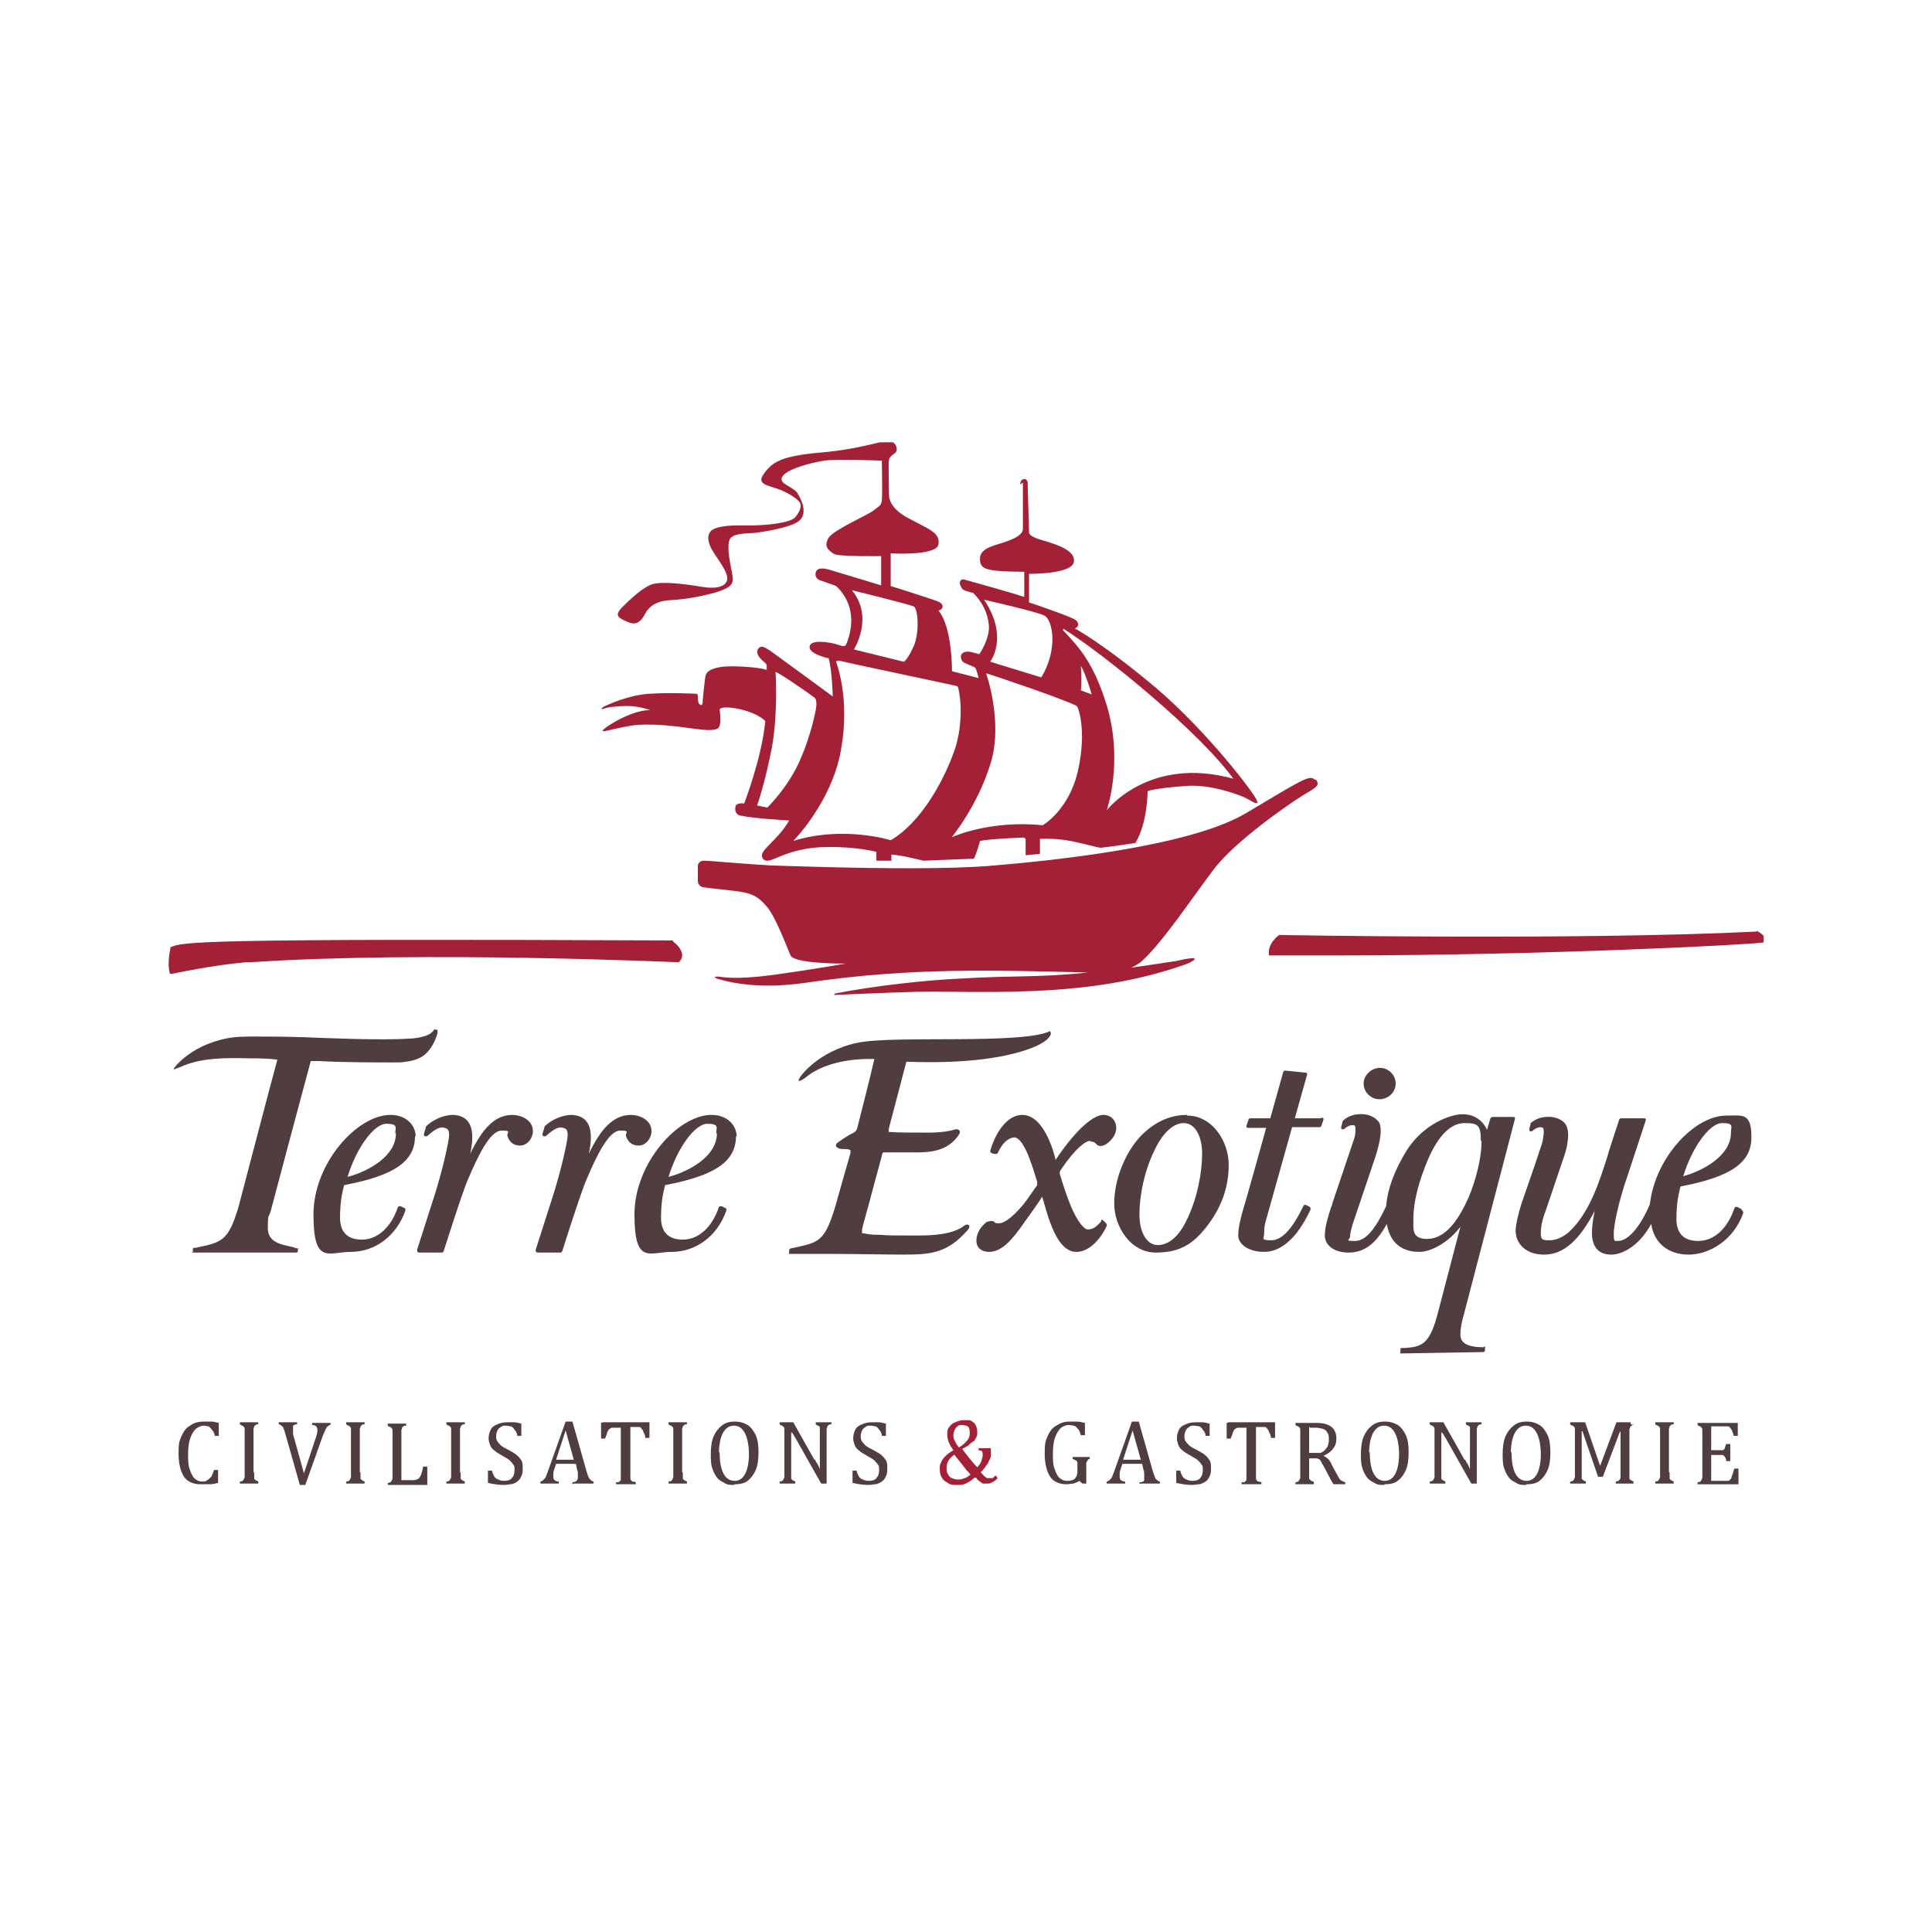 <?xml version="1.0" encoding="UTF-8"?>
<svg id="Calque_1" xmlns="http://www.w3.org/2000/svg" xmlns:xlink="http://www.w3.org/1999/xlink" version="1.1" viewBox="0 0 283.5 283.5">
  <!-- Generator: Adobe Illustrator 29.6.0, SVG Export Plug-In . SVG Version: 2.1.1 Build 207)  -->
  <defs>
    <style>
      .st0 {
        fill: none;
      }

      .st1 {
        fill: #4f3d40;
      }

      .st2 {
        clip-path: url(#clippath);
      }

      .st3 {
        fill: #a32036;
      }
    </style>
    <clipPath id="clippath">
      <rect class="st0" x="24.5" y="64.9" width="234.3" height="153"/>
    </clipPath>
  </defs>
  <g class="st2">
    <path class="st1" d="M32.1,208.9v1.8h-.6c0-.4-.2-.7-.4-.9-.2-.2-.3-.4-.5-.5-.2,0-.5-.1-.7-.1-.4,0-.8.2-1.2.5-.3.3-.6.8-.8,1.4-.2.6-.3,1.3-.3,2.2s0,1.6.2,2.2c.2.6.4,1.1.7,1.4.3.3.7.5,1.1.5s.6,0,.8-.2c.2-.1.4-.3.6-.5.1-.2.3-.6.4-1h.6v1.9c-.4.1-.8.2-1.2.2-.4,0-.9,0-1.4,0-1.1,0-1.9-.4-2.4-1.1-.5-.8-.8-1.9-.8-3.4s.1-1.8.4-2.5c.3-.7.7-1.3,1.3-1.6.5-.4,1.2-.6,2-.6s.7,0,1.1,0c.3,0,.7.1,1.1.2"/>
    <path class="st1" d="M37.3,216.1c0,.3,0,.5,0,.6,0,.1,0,.2,0,.3,0,0,.1.1.2.2,0,0,.2.1.4.2v.3h-2.7v-.3c.3,0,.4-.1.5-.2,0,0,.1-.2.2-.4,0-.2,0-.4,0-.7v-5.7c0-.3,0-.5,0-.7,0-.1,0-.2-.1-.3,0,0-.1-.1-.2-.2,0,0-.2,0-.4-.2v-.3h2.7v.3c-.2,0-.3,0-.4.1,0,0-.1.1-.2.2,0,0,0,.2-.1.3,0,.1,0,.4,0,.7v5.7Z"/>
    <path class="st1" d="M43.6,208.7v.3c-.2,0-.3,0-.4.1-.1,0-.2.1-.2.2,0,0,0,.2,0,.4s0,.3,0,.5c0,.2,0,.4.1.6l1.5,5.4,1.8-5.4c0,0,.4-1.1,0-1.5-.1-.1-.3-.2-.6-.2v-.3h2.7v.3c-.2,0-.3.1-.4.2-.1,0-.2.2-.3.4-.1.2-.2.5-.4.9l-2.6,7.3h-.8l-2.1-7.4c-.1-.4-.2-.7-.3-.9,0-.2-.2-.3-.3-.4,0,0-.2-.2-.4-.2v-.3h2.8Z"/>
    <path class="st1" d="M52.9,216.1c0,.3,0,.5,0,.6,0,.1,0,.2,0,.3,0,0,.1.1.2.2,0,0,.2.1.4.2v.3h-2.7v-.3c.3,0,.4-.1.5-.2,0,0,.1-.2.2-.4,0-.2,0-.4,0-.7v-5.7c0-.3,0-.5,0-.7,0-.1,0-.2-.1-.3,0,0-.1-.1-.2-.2,0,0-.2,0-.4-.2v-.3h2.7v.3c-.2,0-.3,0-.4.1,0,0-.1.1-.2.2,0,0,0,.2-.1.3,0,.1,0,.4,0,.7v5.7Z"/>
    <path class="st1" d="M58.8,217.2h1.7c.2,0,.7,0,1-.3.4-.5.5-1.3.6-1.7h.6v2.7h-5.8v-.3c.3,0,.4-.1.5-.2,0,0,.1-.2.2-.4,0-.2,0-.4,0-.7v-5.7c0-.3,0-.5,0-.7,0-.1,0-.2-.1-.3,0,0-.1-.1-.2-.2,0,0-.2,0-.4-.2v-.3h2.7v.3c-.2,0-.3,0-.4.1,0,0-.1,0-.2.2,0,0,0,.2-.1.3,0,.1,0,.4,0,.7v6.8Z"/>
    <path class="st1" d="M67.6,216.1c0,.3,0,.5,0,.6,0,.1,0,.2,0,.3,0,0,.1.1.2.2,0,0,.2.1.4.2v.3h-2.7v-.3c.3,0,.4-.1.5-.2,0,0,.1-.2.2-.4,0-.2,0-.4,0-.7v-5.7c0-.3,0-.5,0-.7,0-.1,0-.2-.1-.3,0,0-.1-.1-.2-.2,0,0-.2,0-.4-.2v-.3h2.7v.3c-.2,0-.3,0-.4.1,0,0-.1.1-.2.2,0,0,0,.2-.1.3,0,.1,0,.4,0,.7v5.7Z"/>
    <path class="st1" d="M72.2,215.7c0,.4.2.7.3.9.1.2.3.4.6.5.2.1.5.2.9.2s.9-.1,1.1-.4c.3-.3.4-.7.4-1.2s0-.6-.2-.8c-.1-.2-.3-.4-.5-.6-.2-.2-.6-.4-1.1-.7-.5-.3-.9-.5-1.2-.8-.3-.2-.5-.5-.6-.8-.1-.3-.2-.6-.2-.9,0-.5.1-.9.3-1.3.2-.4.5-.6,1-.8.4-.2.9-.3,1.5-.3s.6,0,.9,0c.3,0,.7.1,1.1.2v1.8h-.6c0-.4-.2-.7-.4-.9-.1-.2-.3-.4-.5-.5-.2,0-.5-.1-.8-.1s-.5,0-.7.2c-.2.1-.4.3-.5.5-.1.2-.2.5-.2.8s0,.6.2.8c.1.2.3.4.5.6.2.2.6.4,1,.6.5.3,1,.5,1.3.8.3.2.5.5.7.8.2.3.2.7.2,1.1s0,.9-.2,1.2c-.1.3-.3.6-.6.8-.2.2-.5.3-.9.4-.3,0-.7.1-1.1.1-.7,0-1.4-.1-2.3-.3v-1.8h.6Z"/>
    <path class="st1" d="M81.6,214.2h2.6l-1.2-4.3-1.4,4.3ZM84,217.8v-.3c.6,0,.8-.4.8-.7,0-.1,0-.3,0-.5,0-.2,0-.4-.1-.6l-.2-.9h-2.9l-.2.6c-.1.3-.2.6-.2.7,0,.2,0,.3,0,.5,0,.3,0,.5.2.6.1.1.3.2.6.2v.3h-2.7v-.3c.2,0,.4-.2.6-.4.2-.2.3-.6.5-1.1l2.6-7.3h1l2.1,7.4c.2.8.4,1,.6,1.2.1.1.3.2.4.2v.3h-2.9Z"/>
    <path class="st1" d="M88.5,208.7h6.8v2.3h-.6c0-.4-.2-.7-.3-.9,0-.2-.2-.4-.3-.5,0-.1-.2-.2-.3-.2-.1,0-.3,0-.5,0h-.8v6.8c0,.3,0,.5,0,.6,0,.2,0,.3.1.4,0,0,.1.2.2.2,0,0,.2,0,.5.1v.3h-2.9v-.3c.1,0,.2,0,.3,0,0,0,.2,0,.2-.1,0,0,.1-.1.2-.2,0,0,0-.2,0-.3,0-.1,0-.3,0-.6v-6.8h-.8c-.2,0-.4,0-.5,0-.1,0-.2.1-.4.2-.1.1-.2.3-.3.5,0,.2-.2.5-.3.9h-.6v-2.3Z"/>
    <path class="st1" d="M100.2,216.1c0,.3,0,.5,0,.6,0,.1,0,.2,0,.3,0,0,.1.1.2.2,0,0,.2.1.4.2v.3h-2.7v-.3c.3,0,.4-.1.5-.2,0,0,.1-.2.2-.4,0-.2,0-.4,0-.7v-5.7c0-.3,0-.5,0-.7,0-.1,0-.2-.1-.3,0,0-.1-.1-.2-.2,0,0-.2,0-.4-.2v-.3h2.7v.3c-.2,0-.3,0-.4.1,0,0-.1.1-.2.2,0,0,0,.2-.1.3,0,.1,0,.4,0,.7v5.7Z"/>
    <path class="st1" d="M105.6,213.1c0,1.4.2,4.2,2.2,4.2s2.1-3.1,2.1-3.9-.1-4.2-2.2-4.2-2.2,3.3-2.2,3.9M107.7,217.9c-.5,0-1,0-1.4-.3-.4-.2-.8-.4-1.1-.8-.3-.4-.5-.8-.7-1.4-.2-.6-.2-1.3-.2-2.1s.1-1.8.4-2.5c.3-.7.7-1.2,1.2-1.6.5-.4,1.1-.6,1.9-.6s1.4.2,1.9.5c.5.3.9.9,1.2,1.5.3.7.4,1.5.4,2.5s-.1,1.9-.4,2.6c-.3.7-.7,1.2-1.2,1.6-.5.4-1.2.5-1.9.5"/>
    <path class="st1" d="M201,213.1c0,1.4.2,4.2,2.2,4.2s2.1-3.1,2.1-3.9-.1-4.2-2.2-4.2-2.2,3.3-2.2,3.9M203.1,217.9c-.5,0-1,0-1.4-.3-.4-.2-.8-.4-1.1-.8-.3-.4-.5-.8-.7-1.4-.2-.6-.2-1.3-.2-2.1s.1-1.8.4-2.5c.3-.7.7-1.2,1.2-1.6.5-.4,1.1-.6,1.9-.6s1.4.2,1.9.5c.5.3.9.9,1.2,1.5.3.7.4,1.5.4,2.5s-.1,1.9-.4,2.6c-.3.7-.7,1.2-1.2,1.6-.5.4-1.2.5-1.9.5"/>
    <path class="st1" d="M221.8,213.1c0,1.4.2,4.2,2.2,4.2s2.1-3.1,2.1-3.9-.1-4.2-2.2-4.2-2.2,3.3-2.2,3.9M223.9,217.9c-.5,0-1,0-1.4-.3-.4-.2-.8-.4-1.1-.8-.3-.4-.5-.8-.7-1.4-.2-.6-.2-1.3-.2-2.1s.1-1.8.4-2.5c.3-.7.7-1.2,1.2-1.6.5-.4,1.1-.6,1.9-.6s1.4.2,1.9.5c.5.3.9.9,1.2,1.5.3.7.4,1.5.4,2.5s-.1,1.9-.4,2.6c-.3.7-.7,1.2-1.2,1.6-.5.4-1.2.5-1.9.5"/>
    <path class="st1" d="M119.6,214.2c.1.3.3.5.4.7.1.2.2.4.3.7h0c0-.3,0-.8,0-1.6,0-.8,0-1.5,0-2.2v-1.4c0-.3,0-.5,0-.7,0-.1,0-.2,0-.3,0,0-.1-.1-.2-.2,0,0-.2,0-.4-.2v-.3h2.3v.3c-.2,0-.3,0-.4.1,0,0-.1.1-.2.2,0,0,0,.2-.1.3,0,.1,0,.4,0,.7v7.4h-.8l-3.5-6.2c-.2-.4-.4-.7-.5-.8,0-.2-.2-.3-.3-.5h-.1c0,.3,0,1,0,1.8,0,.9,0,1.8,0,2.7v1.4c0,.3,0,.5,0,.6,0,.1,0,.2,0,.3,0,0,.1.1.2.2,0,0,.2.1.4.2v.3h-2.3v-.3c.3,0,.4-.1.5-.2,0,0,.1-.2.2-.4,0-.2,0-.4,0-.7v-5.7c0-.3,0-.5,0-.7,0-.1,0-.2-.1-.3,0,0-.1-.1-.2-.2,0,0-.2,0-.4-.2v-.3h2l3.1,5.5Z"/>
    <path class="st1" d="M125.7,215.7c0,.4.2.7.3.9.1.2.3.4.6.5.2.1.5.2.9.2s.9-.1,1.1-.4c.3-.3.4-.7.4-1.2s0-.6-.2-.8c-.1-.2-.3-.4-.5-.6-.2-.2-.6-.4-1.1-.7-.5-.3-.9-.5-1.2-.8-.3-.2-.5-.5-.6-.8-.1-.3-.2-.6-.2-.9,0-.5.1-.9.3-1.3.2-.4.5-.6,1-.8.4-.2.9-.3,1.5-.3s.6,0,.9,0c.3,0,.7.1,1.1.2v1.8h-.6c0-.4-.2-.7-.4-.9-.1-.2-.3-.4-.5-.5-.2,0-.5-.1-.8-.1s-.5,0-.7.2c-.2.1-.4.3-.5.5-.1.2-.2.5-.2.8s0,.6.2.8c.1.2.3.4.5.6.2.2.6.4,1,.6.5.3,1,.5,1.3.8.3.2.5.5.7.8.2.3.2.7.2,1.1s0,.9-.2,1.2c-.1.3-.3.6-.6.8s-.5.3-.9.4c-.3,0-.7.1-1.1.1-.7,0-1.4-.1-2.3-.3v-1.8h.6Z"/>
    <path class="st3" d="M140.7,212.4c.5-.3.9-.6,1.2-1,.3-.3.4-.7.4-1.1s0-.5-.1-.7c0-.2-.2-.3-.4-.4-.2,0-.4-.1-.6-.1s-.5,0-.7.2c-.2.1-.3.3-.4.5-.1.2-.2.5-.2.8s0,.5.2.8c.1.3.3.6.6,1M140.1,213.4c-.4.3-.7.6-.9.9-.2.3-.3.7-.3,1.1s0,.7.2.9c.1.3.3.5.6.6.2.1.5.2.8.2s.7,0,1-.2c.3,0,.6-.3.9-.5-.1-.2-.3-.4-.6-.7l-1-1.3c-.2-.2-.3-.4-.5-.6l-.3-.4ZM142.9,216.9c-.4.4-.8.6-1.2.8-.4.2-.8.2-1.3.2s-1,0-1.3-.3c-.4-.2-.7-.4-.9-.8-.2-.3-.3-.7-.3-1.2s0-.7.2-1c.1-.3.3-.6.6-.9.3-.3.7-.6,1.2-.9-.3-.4-.5-.8-.7-1.2-.1-.3-.2-.7-.2-1.1s0-.8.3-1.1c.2-.3.5-.6.9-.7.4-.2.8-.3,1.2-.3s.5,0,.8,0c.2,0,.5.2.6.3.2.1.3.3.4.5.1.2.2.5.2.8s0,.3,0,.4c0,.1,0,.3-.1.4,0,.1-.1.2-.2.4,0,.1-.2.3-.4.4-.2.1-.4.3-.6.5-.3.2-.5.3-.9.5.2.3.5.7.9,1.2.4.5.8,1,1.3,1.5.3-.3.5-.6.6-.9.1-.3.2-.6.2-.9s0-.4-.1-.5c0-.1-.3-.2-.5-.2v-.3h1.8v.3c0,0,0,.2,0,.4,0,.1,0,.3,0,.4,0,.1,0,.2-.1.4,0,.1-.1.2-.2.4,0,.1-.1.3-.2.4,0,.1-.2.2-.3.4,0,.1-.2.3-.3.4-.1.1-.2.3-.4.4.2.3.4.4.5.6.2.1.3.2.4.3.1,0,.2,0,.4,0s.2,0,.4,0c.1,0,.3-.2.5-.4l.3.4c-.3.3-.5.5-.8.6-.3.2-.5.2-.8.2s-.4,0-.5,0c-.2,0-.3-.2-.5-.3-.2-.1-.4-.3-.6-.6"/>
    <path class="st1" d="M159.4,217.7h-.5c0,.1-.5-.4-.5-.4-.3.2-.6.3-.9.4-.3,0-.6.1-1,.1-1.1,0-1.9-.4-2.4-1.1-.5-.8-.8-1.9-.8-3.4s.1-1.8.4-2.5c.3-.7.7-1.3,1.3-1.6.6-.4,1.2-.6,1.9-.6s.8,0,1.1,0c.4,0,.8.1,1.2.2v1.8h-.6c-.1-.4-.2-.7-.4-.9-.2-.2-.3-.4-.6-.5-.2,0-.5-.1-.8-.1s-.9.2-1.2.5c-.3.3-.6.8-.8,1.4-.2.6-.3,1.3-.3,2.2s0,1.6.2,2.2c.2.6.4,1.1.7,1.4.3.3.7.5,1.2.5s.9-.1,1.1-.3c.2-.2.4-.6.4-1v-.4c0-.4,0-.7,0-.9,0-.2-.1-.3-.2-.4-.1,0-.3-.2-.5-.2v-.3h2.5v.3c-.2,0-.3.1-.3.2,0,0-.1.2-.2.3,0,.1,0,.2,0,.4,0,.1,0,.4,0,.6v2.3Z"/>
    <path class="st1" d="M164.8,214.2h2.6l-1.2-4.3-1.4,4.3ZM167.2,217.8v-.3c.2,0,.4,0,.5-.1.1,0,.2-.1.2-.2,0,0,0-.2,0-.4s0-.3,0-.5c0-.2,0-.4-.1-.6l-.2-.9h-2.9l-.2.6c-.1.3-.2.6-.2.7,0,.2,0,.3,0,.5,0,.3,0,.5.2.6.1.1.3.2.6.2v.3h-2.7v-.3c.2,0,.4-.2.6-.4.2-.2.3-.6.5-1.1l2.6-7.3h1l2.1,7.4c.1.3.2.6.3.8,0,.2.2.3.3.4.1.1.3.2.4.2v.3h-2.9Z"/>
    <path class="st1" d="M173.2,215.7c0,.4.2.7.3.9.1.2.3.4.6.5.2.1.5.2.9.2s.9-.1,1.1-.4c.3-.3.4-.7.4-1.2s0-.6-.2-.8c-.1-.2-.3-.4-.5-.6-.2-.2-.6-.4-1.1-.7-.5-.3-.9-.5-1.2-.8-.3-.2-.5-.5-.6-.8-.1-.3-.2-.6-.2-.9,0-.5.1-.9.3-1.3.2-.4.5-.6,1-.8.4-.2.9-.3,1.5-.3s.6,0,.9,0c.3,0,.7.1,1.1.2v1.8h-.6c0-.4-.2-.7-.4-.9-.1-.2-.3-.4-.5-.5-.2,0-.5-.1-.8-.1s-.5,0-.7.2c-.2.1-.4.3-.5.5-.1.2-.2.5-.2.8s0,.6.2.8c.1.2.3.4.5.6.2.2.6.4,1,.6.5.3,1,.5,1.3.8.3.2.5.5.7.8.2.3.2.7.2,1.1s0,.9-.2,1.2c-.1.3-.3.6-.6.8s-.5.3-.9.4c-.3,0-.7.1-1.1.1-.7,0-1.4-.1-2.3-.3v-1.8h.6Z"/>
    <path class="st1" d="M180.3,208.7h6.8v2.3h-.6c0-.4-.2-.7-.3-.9,0-.2-.2-.4-.3-.5,0-.1-.2-.2-.3-.2-.1,0-.3,0-.5,0h-.8v6.8c0,.3,0,.5,0,.6,0,.2,0,.3.1.4,0,0,.1.2.2.2,0,0,.2,0,.5.1v.3h-2.9v-.3c.1,0,.2,0,.3,0,0,0,.2,0,.2-.1,0,0,.1-.1.2-.2,0,0,0-.2,0-.3,0-.1,0-.3,0-.6v-6.8h-.8c-.2,0-.4,0-.5,0-.1,0-.2.1-.4.2-.1.1-.2.3-.3.5,0,.2-.2.5-.3.9h-.6v-2.3Z"/>
    <path class="st1" d="M192.1,209.3v3.9h.7c.4,0,.7,0,.9,0,.2,0,.4-.2.6-.3.2-.2.3-.4.5-.6.1-.3.2-.6.2-1s0-.8-.2-1c-.1-.3-.3-.5-.6-.6-.3-.1-.7-.2-1.1-.2s-.7,0-.9,0M192.1,213.8v2.3c0,.3,0,.5,0,.7,0,.1,0,.3.1.3,0,0,.1.1.2.2,0,0,.2,0,.4.2v.3h-2.7v-.3c.3,0,.4-.1.5-.2,0,0,.1-.2.2-.4,0-.2,0-.4,0-.7v-5.7c0-.3,0-.5,0-.7,0-.1,0-.2-.1-.3,0,0-.1-.1-.2-.2,0,0-.2,0-.4-.2v-.3h3.1c1,0,1.7.2,2.2.6.5.4.7,1,.7,1.7s-.2,1.1-.5,1.5c-.3.4-.8.8-1.4,1h0c.3.2.5.3.7.5.2.2.4.5.6,1l.6,1.1c.2.3.3.6.4.7.1.2.2.3.4.4.1,0,.3.2.5.2v.3h-1.7c-.2-.2-.3-.5-.5-.8-.1-.3-.3-.5-.4-.8l-.6-1.1c-.2-.3-.3-.6-.4-.7-.1-.2-.2-.3-.3-.3,0,0-.2-.1-.3-.1-.1,0-.3,0-.5,0h-.7Z"/>
    <path class="st1" d="M215,214.2c.1.3.3.5.4.7.1.2.2.4.3.7h0c0-.3,0-.8,0-1.6,0-.8,0-1.5,0-2.2v-1.4c0-.3,0-.5,0-.7,0-.1,0-.2,0-.3,0,0-.1-.1-.2-.2,0,0-.2,0-.4-.2v-.3h2.3v.3c-.2,0-.3,0-.4.1,0,0-.1.1-.2.2,0,0,0,.2-.1.3,0,.1,0,.4,0,.7v7.4h-.8l-3.5-6.2c-.2-.4-.4-.7-.5-.8,0-.2-.2-.3-.3-.5h-.1c0,.3,0,1,0,1.8,0,.9,0,1.8,0,2.7v1.4c0,.3,0,.5,0,.6,0,.1,0,.2,0,.3,0,0,.1.1.2.2,0,0,.2.1.4.2v.3h-2.3v-.3c.3,0,.4-.1.5-.2,0,0,.1-.2.2-.4,0-.2,0-.4,0-.7v-5.7c0-.3,0-.5,0-.7,0-.1,0-.2-.1-.3,0,0-.1-.1-.2-.2,0,0-.2,0-.4-.2v-.3h2l3.1,5.5Z"/>
    <path class="st1" d="M239.8,209.1c-.2,0-.3,0-.4.1,0,0-.1.1-.2.2,0,0,0,.2-.1.3,0,.1,0,.4,0,.7v5.7c0,.3,0,.5,0,.6,0,.1,0,.2,0,.3,0,0,.1.1.2.2,0,0,.2.1.4.2v.3h-2.6v-.3c.2,0,.4-.1.5-.2,0,0,.2-.2.2-.4,0-.2,0-.4,0-.8v-2.5c0-.7,0-1.3,0-2,0-.7,0-1.1,0-1.4h-.1l-2.5,6.6h-.7l-2.3-6.7h-.1c0,.3,0,.8,0,1.5,0,.7,0,1.4,0,2.2v2.4c0,.3,0,.5,0,.6,0,.1,0,.2,0,.3,0,0,.1.1.2.2,0,0,.2.1.4.2v.3h-2.3v-.3c.3,0,.4-.1.5-.2,0,0,.1-.2.2-.4,0-.2,0-.4,0-.7v-5.7c0-.3,0-.5,0-.7,0-.1,0-.2-.1-.3,0,0-.1-.1-.2-.2,0,0-.2,0-.4-.2v-.3h2.2l2.2,6.4,2.4-6.4h2.1v.3Z"/>
    <path class="st1" d="M245,216.1c0,.3,0,.5,0,.6,0,.1,0,.2,0,.3,0,0,.1.1.2.2,0,0,.2.1.4.2v.3h-2.7v-.3c.3,0,.4-.1.5-.2,0,0,.1-.2.2-.4,0-.2,0-.4,0-.7v-5.7c0-.3,0-.5,0-.7,0-.1,0-.2-.1-.3s-.1-.1-.2-.2c0,0-.2,0-.4-.2v-.3h2.7v.3c-.2,0-.3,0-.4.1,0,0-.1.1-.2.2,0,0,0,.2-.1.3,0,.1,0,.4,0,.7v5.7Z"/>
    <path class="st1" d="M255,208.7v2h-.6c0-.2-.1-.4-.2-.6,0-.2-.1-.3-.2-.4,0-.1-.2-.2-.2-.3,0,0-.2-.1-.3-.1-.1,0-.3,0-.4,0h-2v3.5h1.3c.2,0,.3,0,.4,0,.1,0,.2-.1.3-.3,0-.1.1-.3.2-.6h.6v2.5h-.6c0-.3-.1-.5-.2-.6,0-.1-.2-.2-.3-.3,0,0-.2,0-.4,0h-1.3v3.8h2c.2,0,.4,0,.5,0,.1,0,.2-.1.3-.2,0,0,.2-.2.2-.4,0-.1.1-.3.2-.5,0-.2.1-.4.2-.7h.6v2.3h-6v-.3c.3,0,.4-.1.5-.2,0,0,.1-.2.2-.4,0-.2,0-.4,0-.7v-5.7c0-.3,0-.5,0-.7,0-.1,0-.2-.1-.3,0,0-.1-.1-.2-.2,0,0-.2,0-.4-.2v-.3h5.9Z"/>
    <path class="st3" d="M139.8,122.8s5.5-2.5,13.2-1.7c0,0,3.9-2.2,5.2-8.1,1.3-5.9,0-9.3-.2-9.4-1.6-.9-12.2-4.5-13.3-4.8,0,0,2.6,7.3.6,13.4-1.9,6.1-5.6,10.6-5.6,10.6M140.2,109.7c1.4-4.6.5-8.9.3-9s-15.1-3.2-17.1-3.7c-.7-.1-.7,0-.7.1,0,.2,2.1,5.2.7,13-1.4,7.7-7,13.3-7,13.3,7.4-2.3,14.3-.1,14.3-.1,4.6-2.7,8-9.1,9.5-13.6M113.8,98.6s.4,5.6-.5,10.9c-1,5.3-2.2,8.7-2.2,8.7l1.5.3s3.2-3.1,4.9-7.2c1.4-3.2,2.3-7.1,2.3-7.9,0-.8-.1-.9-.5-1.2-.4-.3-4.8-3.4-5.5-3.6M181,114.3c-4.9-6.8-18.7-18.1-24.9-22,0,0-.3,0,0,.3,2.4,2.5,4.5,5,6.3,10.9,2.5,8.3,0,15.4,0,15.4,0,0,6.2-8.1,18.7-4.6M158.6,97.7s.2,2.4,0,3.6l1.6.6s-.9-3.1-1.6-4.2M145.3,97.1l7.5,2.3c2.5-4.1,1.7-8.5.4-9.1-1.3-.6-8.8-2.3-8.8-2.3,3.7,5.5.9,9.1.9,9.1M125.3,95.3l7.3,1.8s.4,0,1.4-2.1c1-2.1.7-5.7.1-6-.6-.3-9.1-2.4-9.1-2.4,3.3,4,.3,8.7.3,8.7M149.7,71.1s0-.8.6-.8.5.8.5.8c0,0,.2,6.6.2,6.9,0,.2-.1.5,1.1,1,1.3.5,5.6,1.3,5.5,3.3,0,2-6.6,1.9-6.6,1.9v4.2c.1,0,5,1.7,6.3,2.3,1.3.5,1,1.4.4,1.5,0,0,4.3,2.3,12,8.8,7.6,6.5,14.4,15.5,14.7,16.4.4.9-.5.3-1.4-.2-.9-.5-4.9-2-8.4-1.9-3.5.2-5.8.6-6.2.8,0,0,0,4.7-1.8,7.6,0,0-4.7.7-5.1.7s-4.2-1.1-5.8-1.2c-1.7-.2-3.1-.1-3.1-.1v2.2s-2.1.2-2.1.2v-2.4c0,0-.2-.2-.3-.2s-5.1.2-6.4.5c0,0-.5,1.9-.9,2.6l-7.4.3s-3.1-.8-4.7-.9v.9h-2.2v-1.3s-3-.8-7.3-.7c-4.3,0-7,1.5-7.9,1.8-.9.4-1.5.2-1.6-.5-.1-1,2.4-2.4,4-5.2,0,0-5.3-.3-7-.7-.4,0-1-.3-.9-1.2,0-.8,1.3-.6,1.3-.6,0,0,2.6-6.7,3.1-12.1,0,0-1-1.1-3.6-1.7-2.6-.6-3.1-.1-3.1,0,0,.2.4,2.4-.3,2.8-.7.4-2.2.2-3.7,0-1.5-.2-6.1-.9-9.1-.4-3,.5-4.6,1.2-3.9.5.8-.7,4.2-2.8,6.8-2.8,0,0-1.6-.6-3.3-.6s-3.1.2-3.5.4c-.4.1-.5,0,0-.3.6-.3,3.6-1.7,6.7-1.9,3.1-.2,6.6,0,6.8,0,.2,0,.3.1.3.4,0,.3,0,.9.2,1.1.3.2.4.3.5-.2,0-.4.3-3.2.4-3.8.1-.6.5-1.1,2.1-1.4,1.6-.3,5.9,0,6.9.4v-.7s0,0-.1-.2c0-.1-1.7-1.2-1.2-2.1.5-.9,1.4,0,1.7.1.3.2,8.9,6.5,9.3,6.8,0,0-.1-3.8-.6-5.6,0,0-2.9-.6-2.8-1.7.1-1.1,2.7-.7,3.8-.4,1,.3,1.4.5,1.6,0,.2-.5,1-2.5.6-4.7-.4-2.3-1.9-3.6-2.1-3.8-.2-.1-2.5-.9-2.5-.9,0,0-.7-.3-.5-1.1.2-.8,1.3-.6,2-.4.7.2,7.6,2.3,7.6,2.3v-4.3s-6.1.1-6.9-.3c-.8-.5-1.6-1.1-.8-2.4.8-1.2,5.7-3.3,6.6-4,.8-.7,1.1-.6,1.2-1.5.1-.9,0-5.8,0-5.8,0,0-6.7-.3-8.5,0-1.8.3-5.1,1.1-6,2.2-.9,1.1,1.2,1.5,2,2.4.7,1,1.6,3,.5,4.1-1,1.1-5.7,1.8-6.7,1.9-1,.1-3.1,0-3.6.9-.5,1,0,3.3.3,4.9s.3,2.1-2.6,3c-3,.8-5.1,1-6.9,1.1-1.8.2-2.7,1-3.2,1.9-.5.9-1.1,1.9-2.5,1.3-1.4-.6-2.1-.9-1-2.1,1.2-1.2,3.2-3.1,4.6-3.5,1.5-.4,4.8,0,7.1.4,2.4.4,3.6-.1,3.8-1,.2-.9-.9-2.4-1.9-3.9-1-1.5-1.3-3,0-3.6,1.3-.6,3.7-.5,5.5-.5,1.8,0,5.6-.3,6.4-1.2.8-1,.9-1.6.7-2.1-.2-.5-1.9-1.7-4-2.3-2.1-.6-2-1.1-1-2.4,1.1-1.3,2.3-2.2,8.1-2.7,5.8-.5,9-1.8,10-1.7,1,.1,1.4,1.4.8,1.8-.6.5-.9.5-.9,1.6,0,1.1,0,4.7.1,5s.3,1.7,3.1,3.1c2.8,1.5,4.4,2,4.1,3.7-.3,1.7-7,1.3-7,1.3v4.8c.1,0,6.3,2,6.8,2.2s.9.5.8.9-.6.5-.6.5c0,0,1.9,1.7,2,8.9l3.9,1s-.3-1.3-.5-1.5c-.1-.2-1.8-.7-1.9-1-.2-.3-.3-.7-.1-1,.2-.3.7-.5,1.5-.3.8.2,1.1.3,1.1.3,0,0,1.6-2.3,1.4-4.3-.2-2-1.1-3.5-2.3-4.7,0,0-1.4-.3-1.6-.6-.2-.3-.5-.8-.3-1.1.2-.4.5-.3.8-.2.4.1,7.2,2,8.6,2.5v-3.7s-4,0-5-.3c-1.1-.2-1.5-.6-1.5-1.6s.8-1.6,2.5-2.1,3.8-1.2,3.8-2.3,0-6.8,0-6.8"/>
    <path class="st3" d="M192.9,114.4c-.7-.8-2.1.2-10.2,5-8.2,4.8-28,6.9-38,7.7-10,.7-27.8,0-31.5-.1-3.7-.2-9.1-.7-9.9-.7-.9,0-.9.8-.9.8,0,0,0,1.2,0,2.1s.8,1,.8,1c0,0,1.5.2,4.3.5,2.8.3,3.7.8,5,2.3,1.3,1.5,2.9,5.8,3.5,7.2.4.9,4.5,1.2,8.1,1.2-4.7.8-9.8,1.6-12.7,1.9-2.1.2-4.1.3-6,0-.7,0-.6.1-.2.3,4.2,1.3,9.1,1.2,13.1.6,15.7-2.3,27.9-1.8,41.4-1.5-7.7.8-10.7.4-18.8.9-4.8.2-13,1.1-18.4,2.2-.1,0-.1.2,0,.2,4.2-.2,11.9-.5,14.4-.5,13.5.2,25.2.2,37.1-4,.9-.3,3-1.5-1.3-.5h0c-2.5.4-4.7.7-6.7,1,.6-.3,1.2-.6,1.7-1.1,3-2.8,7-8.8,10.3-13.2,3.2-4.3,11.4-9.9,13.2-11,1.8-1.1,2.6-1.4,1.9-2.3"/>
    <path class="st3" d="M257.7,136.7h0s0,0,0,0c-26.1,1.3-70,.5-70,.5,0,0-1.7,1.2-1.5,2.8v.2s.3,0,.3,0c3.2,0,6.5,0,9.8,0,30.4,0,60.9-1.6,62.4-1.9,0,0,.3-.1.3-.5,0-.5-.8-1-1.2-1.2"/>
    <path class="st3" d="M98.7,138h0c0,0,0,0,0,0-70.1-.3-71.8.2-73.7,1,0,0,0,.2,0,.2,0,0-.5,2.2-.1,3.5v.2c0,0,.3,0,.3,0,5.9-1.2,8.9-1.5,10.9-1.7h.7c25.3-1.7,62.4,0,62.7,0h.1s.5-.4.5-1c0-1-1.1-1.9-1.2-1.9"/>
    <path class="st1" d="M58.1,166.3c0,3.4-4.1,5.6-7.1,6.4,1.3-4.3,3.9-7.8,5.7-7.8s1.3.6,1.3,1.4M61,166.8c0-1.6-1.3-3.2-3.7-3.2-4.9,0-11.3,7.1-11.3,14.6s2.2,5.5,5.5,5.5,6.6-2.1,8-6.1c0-.1,0-.3-.1-.3l-.6-.3c0,0-.3,0-.4.1-1,3-3,4.8-5.3,4.8s-3.2-1.3-3.2-3.2.2-3.3.6-4.8c7.4-1.4,10.4-3.5,10.4-7.2"/>
    <path class="st1" d="M105.2,166.3c0,3.4-4.1,5.6-7.1,6.4,1.3-4.3,3.9-7.8,5.7-7.8s1.3.6,1.3,1.4M108.1,166.8c0-1.6-1.3-3.2-3.7-3.2-4.9,0-11.3,7.1-11.3,14.6s2.2,5.5,5.5,5.5,6.6-2.1,8-6.1c0-.1,0-.3-.1-.3l-.6-.3c0,0-.3,0-.4.1-1,3-3,4.8-5.3,4.8s-3.2-1.3-3.2-3.2.2-3.3.6-4.8c7.4-1.4,10.4-3.5,10.4-7.2"/>
    <path class="st1" d="M75.2,163.6c-2.7,0-4.5,2.2-6.2,5.7.2-.9.3-1.7.3-2.4,0-2.1-.9-3.2-2.8-3.3-1.5,0-3.1.8-4,1.7,0,0,0,0,0,.1l-.3,1c0,.1,0,.2.1.3.2.1.4,0,.4,0,.7-.6,1.7-1.5,2.5-1.2.5.1.7.3.7,1.1s-1,5.3-2.2,9l-2.5,7.8c0,.1,0,.4.3.4h3.3c.1,0,.2,0,.3-.2.3-.9.6-1.9.9-2.8,1.1-3.4,2.2-6.7,2.7-7.8,1.4-3.3,3.2-7.1,4.9-7.1s.6.3.9.9c.2.6.7,1.3,1.8,1.3s1.9-1.1,1.9-2.1c0-1.7-1.8-2.4-3-2.4"/>
    <path class="st1" d="M92.6,163.6c-2.7,0-4.5,2.2-6.2,5.7.2-.9.3-1.7.3-2.4,0-2.1-.9-3.2-2.8-3.3-1.5,0-3.1.8-4,1.7,0,0,0,0,0,.1l-.3,1c0,.1,0,.2.1.3.2.1.4,0,.4,0,.7-.6,1.7-1.5,2.5-1.2.5.1.7.3.7,1.1s-1,5.3-2.2,9l-2.5,7.8c0,.1,0,.4.3.4h3.3c.1,0,.2,0,.3-.2.3-.9.6-1.9.9-2.8,1.1-3.4,2.2-6.7,2.7-7.8,1.4-3.3,3.2-7.1,4.9-7.1s.6.3.9.9c.2.6.7,1.3,1.8,1.3s1.9-1.1,1.9-2.1c0-1.7-1.8-2.4-3-2.4"/>
    <path class="st1" d="M173.7,164.8c1.6,0,2.7,1.8,2.7,4.5s-.7,6.6-2.3,9.8c-1.1,2.3-2.6,3.6-4.2,3.6s-2.7-1.8-2.7-4.5.7-6.5,2.4-9.8c1.1-2.2,2.6-3.6,4.1-3.6M174.2,163.6c-2.6,0-4.9,1.1-6.9,3.2-2.3,2.5-3.8,6.4-3.8,9.8s2.4,7.2,6.1,7.2,5.5-1.4,7.3-3.6c2.3-2.9,3.4-5.9,3.4-9.3s-2.4-7.2-6.1-7.2"/>
    <path class="st1" d="M193.8,164.1h-3.8l1.8-6.4c0,0,0-.2,0-.2,0,0-.1-.1-.2-.1l-3-.3c-.1,0-.2,0-.3.2l-1.9,6.8h-2.9c-.1,0-.2,0-.3.2l-.3.9c0,0,0,.2,0,.2,0,0,.1.1.2.1h2.7s-3.2,11.5-3.3,11.7c-.4,1.3-.8,2.9-.8,4.1s1.4,2.4,3.8,2.4,4.8-1.9,6.8-6.2c0,0,0-.1,0-.2,0,0,0-.1-.1-.2l-.6-.3c-.1,0-.3,0-.3.1-1.7,3.5-3.2,5.1-4.8,5.1s-1-.4-1-.9,0-1.1.2-1.8l3.9-13.9h4c.1,0,.2,0,.3-.2l.3-.9c0,0,0-.2,0-.2,0,0-.1-.1-.2-.1"/>
    <path class="st1" d="M202.4,161.3c1.3,0,2.4-1,2.4-2.3s-1.1-2.3-2.3-2.3-2.4,1-2.4,2.3,1.1,2.3,2.3,2.3"/>
    <path class="st1" d="M217.4,167.5c0,2.7-1,6.1-1.9,8.2-1.8,4.1-3.8,6.1-6.1,6.1s-2-1.5-2-3c0-2.5.8-5.5,2.2-8.8,1.5-3.4,3.3-5.2,5.3-5.2s2.4.3,2.4,2.6M217.8,197.7c-2.4,0-3.5-.6-3.5-1.8s.3-2.3.5-3h0s7.5-28.7,7.5-28.7c0,0,0-.2,0-.2,0,0-.1-.1-.2-.1h-3.1c-.1,0-.2.1-.3.2l-.5,1.7c-.6-1.4-1.9-2.3-3.6-2.3s-5.8,1.4-8.3,5.5c-1.7,2.8-2.7,5.5-2.9,8-1.6,3.4-3,5.1-4.6,5.1s-.7-.2-.7-.6.1-.9.4-1.9l3-8.9c.5-1.4,1.1-3.4,1.1-4.7s-.3-1.4-.7-1.8c-.6-.5-1.5-.8-2.6-.7-1.2.1-1.8.6-2.2.9,0,0,0,0-.1.2l-.2.8c0,.1,0,.2.1.3,0,0,.2,0,.3,0,.7-.6,1.1-.6,1.2-.6.4,0,.5,0,.5.7s-.1,1.1-.4,1.9l-3,8.9c0,.2-.1.4-.2.6-.4,1.3-.9,2.8-.9,4.1s1.2,2.5,3.5,2.5,4-1.3,5.6-4.2c.6,3.6,3.2,4.1,4.8,4.1s4.2-1.3,6-3.7l-3.4,13c-1.2,4.5-2.5,4.6-4.7,4.8-.1,0-.3,0-.5,0-.1,0-.2,0-.2.2v.4c-.1,0,0,.2,0,.2,0,0,.1,0,.2,0h0l11.9-.2c.1,0,.2,0,.3-.2v-.4c.1,0,0-.2,0-.2,0,0-.1,0-.2,0"/>
    <path class="st1" d="M247,172.6c1.3-4.3,3.9-7.8,5.7-7.8s1.3.5,1.3,1.4c0,3.4-4.1,5.6-7,6.4M255.5,177.4l-.6-.3c0,0-.2,0-.2,0,0,0-.1,0-.2.2-1,3-3,4.8-5.3,4.8s-3.2-1.3-3.2-3.2.2-3.3.6-4.8c7.4-1.4,10.4-3.5,10.4-7.2s-1.3-3.2-3.7-3.2c-4.6,0-10.4,6.1-11.2,13,0,0-2.2,5.6-4.9,5.4-.3,0-.4,0-.4-1.1s.6-4.4,2.1-8.7l2.6-7.9c0,0,0-.2,0-.2,0,0-.1-.1-.2-.1h-3.4c-.1,0-.2,0-.3.2,0,0-1.6,4.8-1.7,5.3-1.2,3.8-2.7,8.5-5.7,11.2-.8.7-1.8,1.2-2.9,1.2s-1.2-.2-1.2-1.1.2-1.9.7-3.2l2.4-7.1c.3-.9.7-1.9.8-2.9,0,0,.5-2.2-.6-3.1-.6-.5-1.5-.8-2.6-.7-1.2.1-1.8.6-2.2.9,0,0,0,0,0,.1l-.2.8c0,.1,0,.2.1.3,0,0,.2,0,.3,0,.7-.6,1.2-.7,1.6-.5.3.3,0,1.6,0,1.7,0,.2-.1.5-.2.8l-1.1,3.3s0,0,0,0l-1.8,5.2c-.4,1.2-.9,3.2-.9,4.1,0,1.7,1.3,3.5,4.2,3.5s5.2-2.2,7.4-6.4c-.3,1.4-.4,2.5-.4,3.2,0,2.1,1,3.2,2.8,3.2s4.2-1.4,5.9-4.5c.4,2.8,2.5,4.5,5.5,4.5s6.6-2.1,8-6.1c0-.1,0-.3-.1-.3"/>
    <path class="st1" d="M160,167.5c.4,0,.6.1.9.4.2.3.8.4,1.4,0,.9-.6,1.5-1.5,1.5-2.4s-.6-1.9-1.9-1.9-3.8,1.8-7,6.6c0,0-1.4-6.6-4.9-6.6-2.3,0-4,2.8-4.7,5.3,0,0,0,.2.2.3.7.3.9,0,.9,0,.7-1.5,1.5-2.2,2.4-2.3,1.7,0,3.1,5.8,3.4,6.5q0,.3,0,.5l-.5.7c-.6.9-1.1,1.6-1.5,2.1-2,2.4-3.1,2.8-3.6,2.8s-.5,0-.7-.2c-.3-.3-1,0-1.1,0-.8.6-1.4,1.5-1.5,2.4-.2,1.5.9,2,1.8,2,1.9,0,3.4-1.7,5.4-4.6,0,0,2.2-3,2.4-3.5.5,1,1.7,8.2,5.1,8.1,1.6,0,3.3-1.5,4.4-3.8,0,0,0,0,0,0v-.2c0,0,0-.1,0-.1-.1-.1-.3-.3-.4-.4l-.2-.2h-.2c0,.1,0,.2,0,.2-.9,1.1-1.5,1.2-2,1.2s-1.5-1.1-2.5-3.5c-.6-1.5-1.2-3.3-1.6-4.7,0-.2,0-.3.2-.6,2.1-3.1,3.6-4.2,4.3-4.2"/>
    <path class="st1" d="M154.1,151.3c-4.1,2-22.8.6-28.2,1.7-5.9,1.2-8.8,5.2-8.7,5.5,0,.1,0,.3.9-.3,2.6-2.2,6.6-2.9,10.2-2.8-.4,1.9-2.5,10.1-2.5,10.1-.1.4-.3.6-.7.8-.7.3-2.1,1.3-2.1,1.3-.3.2-.4.4-.3.6,0,.1.2.3.7.4.4,0,1.3,0,1.4.2,0,0,0,.1,0,.4-.4,1.4-2.1,7.3-2.1,7.4-1.7,5.8-2.5,5.7-6.7,6.6,0,0-.1,0-.2.2v.4c-.1.1,0,.2,0,.2,0,0,5.3,0,6.8,0,2.9,0,7.3.1,10,.1,3.9,0,6.4-.2,9.3-3.5.5-.5.3-.7.3-.8-.2-.2-.6-.1-.9.2-.9.6-2.5,1.3-6.4,1.3s-4.5,0-5.7-.1c-1.5,0-1.8-.1-2.3-.2-.2,0-.4,0-.4-.1,0,0,0-.2,0-.5.1-.6.5-1.8,1.9-7.1l1-3.7c.1-.5.1-.5.4-.5.2,0,.2,0,.7,0,.9,0,2.1,0,4,0s2.7-.2,3.6-.5c.5-.2,1.7-.7,2.6-2.1.3-.4.1-.6,0-.7,0,0-.3-.2-.8,0-.3.1-1.5.4-3.7.4s-4.6,0-5.6-.1c-.1,0-.2,0-.2,0,0,0,0-.3,0-.4.3-1.2,2.2-8.3,2.6-9.9,5.6.2,12.3,0,17.5-1.7,3.9-1.3,3.7-2.5,3.7-2.5"/>
    <path class="st1" d="M63.9,151.1c-.2-.3-.2.4-1.2.8-.7.3-1.8.5-2.7.5-3.9.3-12.8-.1-15.4-.2-2.9-.1-5.3-.1-7.6-.1,0,0-1.9,0-2.6.1-6,.7-9,4.5-8.9,4.7,0,.1,0,0,.9-.3,3-1.4,6.6-1.4,10.2-1.3,1.2,0,2.7,0,4.1.2-1,3.6-5.3,20.1-5.7,21.6-1.5,5-2.4,5.2-6.3,6h-.3c0,0-.1.1-.1.2v.4c-.2,0-.1.1-.1.1,0,0,0,0,.1,0h15.2c0,0,.1,0,.2-.1v-.4c.2,0,.1,0,.1-.1,0,0,0,0-.1,0-.2,0-.5-.1-.7-.2-2-.4-3.7-.8-3.7-2.8s.1-1.5.4-2.4c.2-.8,5-18.8,5.9-22.1.6,0,1.1,0,1.3,0,3,.2,8.9.2,10.6.2s1.3,0,2-.1c1-.1,2.1-.4,2.9-1.1.9-.8,1.5-2,1.8-3.1,0,0,0-.2,0-.3,0,0,0-.1,0-.2"/>
  </g>
</svg>